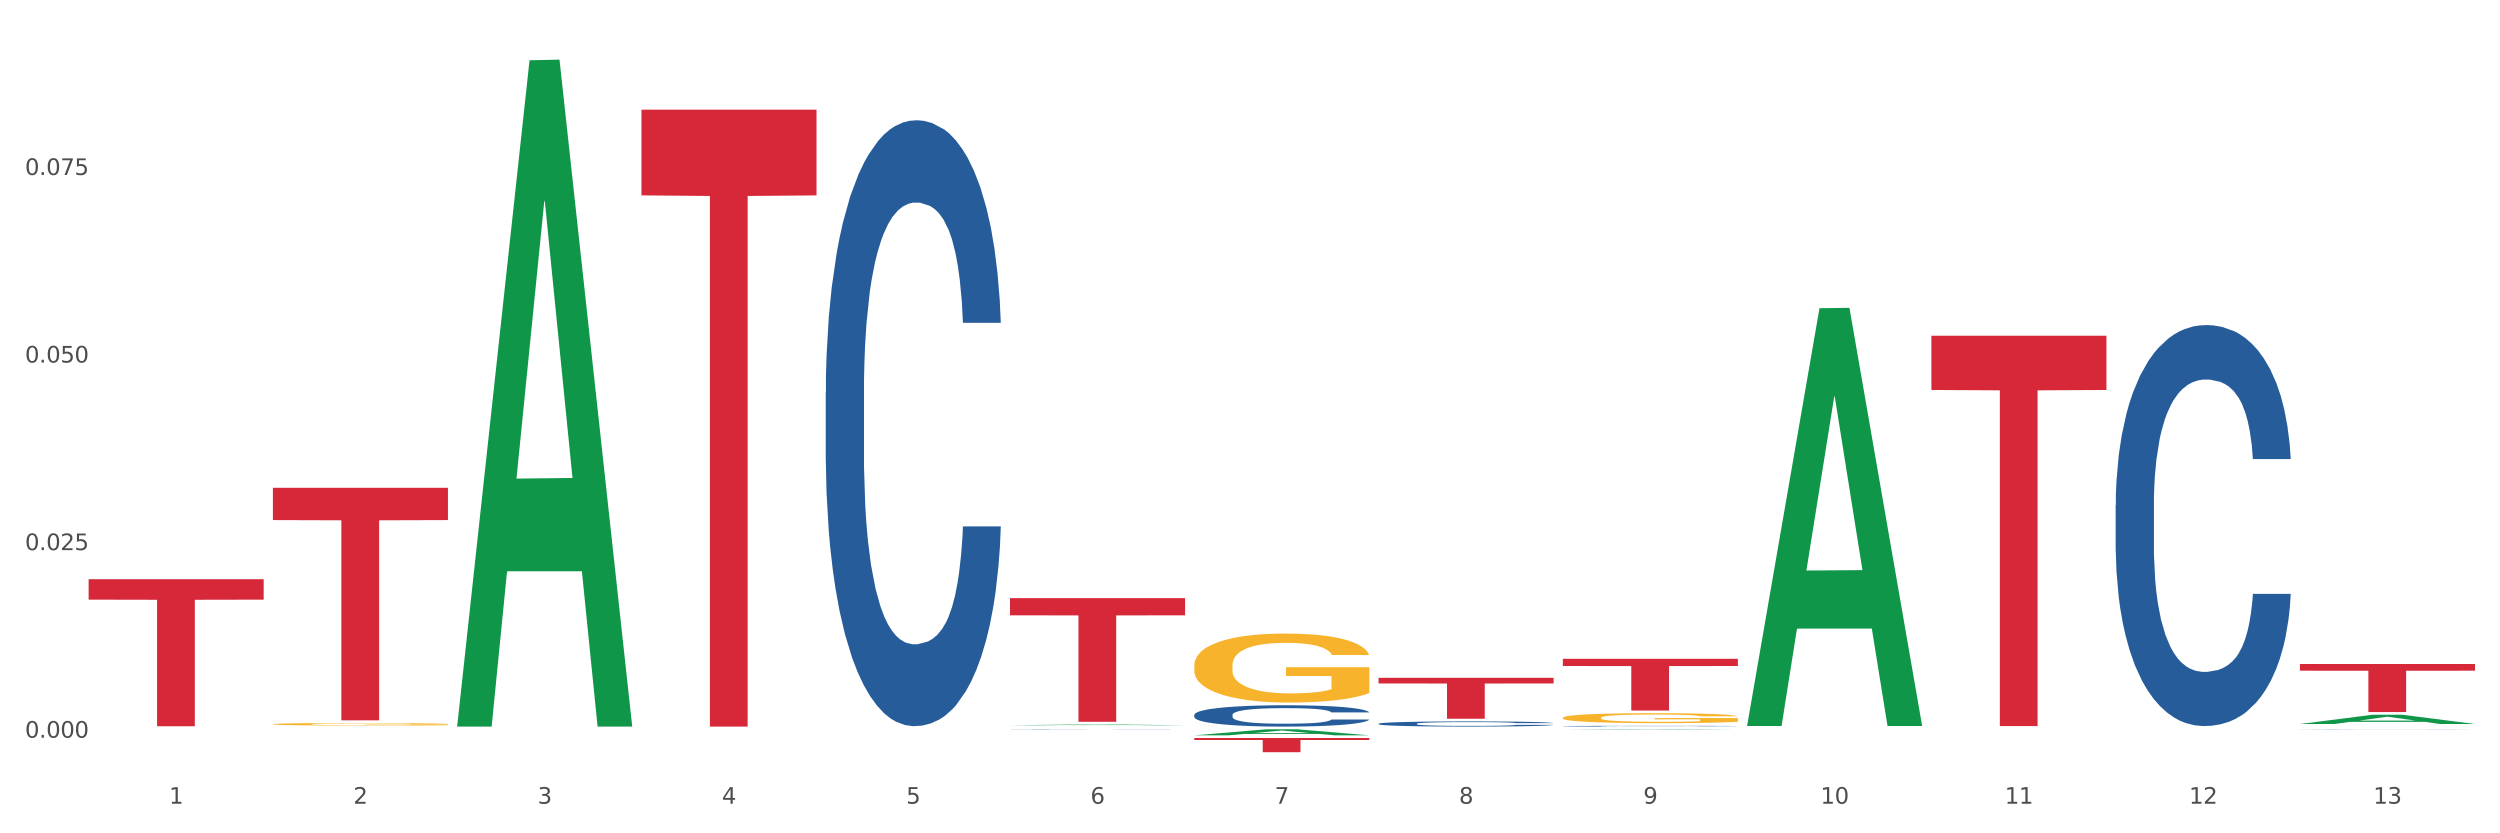 <?xml version="1.0" encoding="utf-8" standalone="no"?>
<!DOCTYPE svg PUBLIC "-//W3C//DTD SVG 1.1//EN"
  "http://www.w3.org/Graphics/SVG/1.1/DTD/svg11.dtd">
<svg xmlns:xlink="http://www.w3.org/1999/xlink" width="1080pt" height="360pt" viewBox="0 0 1080 360" xmlns="http://www.w3.org/2000/svg" version="1.1">
 <rect x="0" y="0" width="1080" height="360" fill="#333333" stroke="none"/>
 <defs>
  <style type="text/css">*{stroke-linejoin: round; stroke-linecap: butt}</style>
 </defs>
 <g id="figure_1">
  <g id="patch_1">
   <path d="M 0 360 
L 1080 360 
L 1080 0 
L 0 0 
z
" style="fill: #ffffff; stroke: #ffffff; stroke-linejoin: miter"/>
  </g>
  <g id="axes_1">
   <g id="matplotlib.axis_1">
    <g id="xtick_1">
     <g id="text_1">
      <!-- 1 -->
      <g style="fill: #4d4d4d" transform="translate(73.043 347.204) scale(0.096 -0.096)">
       <defs>
        <path id="DejaVuSans-31" d="M 794 531 
L 1825 531 
L 1825 4091 
L 703 3866 
L 703 4441 
L 1819 4666 
L 2450 4666 
L 2450 531 
L 3481 531 
L 3481 0 
L 794 0 
L 794 531 
z
" transform="scale(0.016)"/>
       </defs>
       <use xlink:href="#DejaVuSans-31"/>
      </g>
     </g>
    </g>
    <g id="xtick_2">
     <g id="text_2">
      <!-- 2 -->
      <g style="fill: #4d4d4d" transform="translate(152.65 347.204) scale(0.096 -0.096)">
       <defs>
        <path id="DejaVuSans-32" d="M 1228 531 
L 3431 531 
L 3431 0 
L 469 0 
L 469 531 
Q 828 903 1448 1529 
Q 2069 2156 2228 2338 
Q 2531 2678 2651 2914 
Q 2772 3150 2772 3378 
Q 2772 3750 2511 3984 
Q 2250 4219 1831 4219 
Q 1534 4219 1204 4116 
Q 875 4013 500 3803 
L 500 4441 
Q 881 4594 1212 4672 
Q 1544 4750 1819 4750 
Q 2544 4750 2975 4387 
Q 3406 4025 3406 3419 
Q 3406 3131 3298 2873 
Q 3191 2616 2906 2266 
Q 2828 2175 2409 1742 
Q 1991 1309 1228 531 
z
" transform="scale(0.016)"/>
       </defs>
       <use xlink:href="#DejaVuSans-32"/>
      </g>
     </g>
    </g>
    <g id="xtick_3">
     <g id="text_3">
      <!-- 3 -->
      <g style="fill: #4d4d4d" transform="translate(232.258 347.204) scale(0.096 -0.096)">
       <defs>
        <path id="DejaVuSans-33" d="M 2597 2516 
Q 3050 2419 3304 2112 
Q 3559 1806 3559 1356 
Q 3559 666 3084 287 
Q 2609 -91 1734 -91 
Q 1441 -91 1130 -33 
Q 819 25 488 141 
L 488 750 
Q 750 597 1062 519 
Q 1375 441 1716 441 
Q 2309 441 2620 675 
Q 2931 909 2931 1356 
Q 2931 1769 2642 2001 
Q 2353 2234 1838 2234 
L 1294 2234 
L 1294 2753 
L 1863 2753 
Q 2328 2753 2575 2939 
Q 2822 3125 2822 3475 
Q 2822 3834 2567 4026 
Q 2313 4219 1838 4219 
Q 1578 4219 1281 4162 
Q 984 4106 628 3988 
L 628 4550 
Q 988 4650 1302 4700 
Q 1616 4750 1894 4750 
Q 2613 4750 3031 4423 
Q 3450 4097 3450 3541 
Q 3450 3153 3228 2886 
Q 3006 2619 2597 2516 
z
" transform="scale(0.016)"/>
       </defs>
       <use xlink:href="#DejaVuSans-33"/>
      </g>
     </g>
    </g>
    <g id="xtick_4">
     <g id="text_4">
      <!-- 4 -->
      <g style="fill: #4d4d4d" transform="translate(311.865 347.204) scale(0.096 -0.096)">
       <defs>
        <path id="DejaVuSans-34" d="M 2419 4116 
L 825 1625 
L 2419 1625 
L 2419 4116 
z
M 2253 4666 
L 3047 4666 
L 3047 1625 
L 3713 1625 
L 3713 1100 
L 3047 1100 
L 3047 0 
L 2419 0 
L 2419 1100 
L 313 1100 
L 313 1709 
L 2253 4666 
z
" transform="scale(0.016)"/>
       </defs>
       <use xlink:href="#DejaVuSans-34"/>
      </g>
     </g>
    </g>
    <g id="xtick_5">
     <g id="text_5">
      <!-- 5 -->
      <g style="fill: #4d4d4d" transform="translate(391.473 347.204) scale(0.096 -0.096)">
       <defs>
        <path id="DejaVuSans-35" d="M 691 4666 
L 3169 4666 
L 3169 4134 
L 1269 4134 
L 1269 2991 
Q 1406 3038 1543 3061 
Q 1681 3084 1819 3084 
Q 2600 3084 3056 2656 
Q 3513 2228 3513 1497 
Q 3513 744 3044 326 
Q 2575 -91 1722 -91 
Q 1428 -91 1123 -41 
Q 819 9 494 109 
L 494 744 
Q 775 591 1075 516 
Q 1375 441 1709 441 
Q 2250 441 2565 725 
Q 2881 1009 2881 1497 
Q 2881 1984 2565 2268 
Q 2250 2553 1709 2553 
Q 1456 2553 1204 2497 
Q 953 2441 691 2322 
L 691 4666 
z
" transform="scale(0.016)"/>
       </defs>
       <use xlink:href="#DejaVuSans-35"/>
      </g>
     </g>
    </g>
    <g id="xtick_6">
     <g id="text_6">
      <!-- 6 -->
      <g style="fill: #4d4d4d" transform="translate(471.08 347.204) scale(0.096 -0.096)">
       <defs>
        <path id="DejaVuSans-36" d="M 2113 2584 
Q 1688 2584 1439 2293 
Q 1191 2003 1191 1497 
Q 1191 994 1439 701 
Q 1688 409 2113 409 
Q 2538 409 2786 701 
Q 3034 994 3034 1497 
Q 3034 2003 2786 2293 
Q 2538 2584 2113 2584 
z
M 3366 4563 
L 3366 3988 
Q 3128 4100 2886 4159 
Q 2644 4219 2406 4219 
Q 1781 4219 1451 3797 
Q 1122 3375 1075 2522 
Q 1259 2794 1537 2939 
Q 1816 3084 2150 3084 
Q 2853 3084 3261 2657 
Q 3669 2231 3669 1497 
Q 3669 778 3244 343 
Q 2819 -91 2113 -91 
Q 1303 -91 875 529 
Q 447 1150 447 2328 
Q 447 3434 972 4092 
Q 1497 4750 2381 4750 
Q 2619 4750 2861 4703 
Q 3103 4656 3366 4563 
z
" transform="scale(0.016)"/>
       </defs>
       <use xlink:href="#DejaVuSans-36"/>
      </g>
     </g>
    </g>
    <g id="xtick_7">
     <g id="text_7">
      <!-- 7 -->
      <g style="fill: #4d4d4d" transform="translate(550.688 347.204) scale(0.096 -0.096)">
       <defs>
        <path id="DejaVuSans-37" d="M 525 4666 
L 3525 4666 
L 3525 4397 
L 1831 0 
L 1172 0 
L 2766 4134 
L 525 4134 
L 525 4666 
z
" transform="scale(0.016)"/>
       </defs>
       <use xlink:href="#DejaVuSans-37"/>
      </g>
     </g>
    </g>
    <g id="xtick_8">
     <g id="text_8">
      <!-- 8 -->
      <g style="fill: #4d4d4d" transform="translate(630.295 347.204) scale(0.096 -0.096)">
       <defs>
        <path id="DejaVuSans-38" d="M 2034 2216 
Q 1584 2216 1326 1975 
Q 1069 1734 1069 1313 
Q 1069 891 1326 650 
Q 1584 409 2034 409 
Q 2484 409 2743 651 
Q 3003 894 3003 1313 
Q 3003 1734 2745 1975 
Q 2488 2216 2034 2216 
z
M 1403 2484 
Q 997 2584 770 2862 
Q 544 3141 544 3541 
Q 544 4100 942 4425 
Q 1341 4750 2034 4750 
Q 2731 4750 3128 4425 
Q 3525 4100 3525 3541 
Q 3525 3141 3298 2862 
Q 3072 2584 2669 2484 
Q 3125 2378 3379 2068 
Q 3634 1759 3634 1313 
Q 3634 634 3220 271 
Q 2806 -91 2034 -91 
Q 1263 -91 848 271 
Q 434 634 434 1313 
Q 434 1759 690 2068 
Q 947 2378 1403 2484 
z
M 1172 3481 
Q 1172 3119 1398 2916 
Q 1625 2713 2034 2713 
Q 2441 2713 2670 2916 
Q 2900 3119 2900 3481 
Q 2900 3844 2670 4047 
Q 2441 4250 2034 4250 
Q 1625 4250 1398 4047 
Q 1172 3844 1172 3481 
z
" transform="scale(0.016)"/>
       </defs>
       <use xlink:href="#DejaVuSans-38"/>
      </g>
     </g>
    </g>
    <g id="xtick_9">
     <g id="text_9">
      <!-- 9 -->
      <g style="fill: #4d4d4d" transform="translate(709.902 347.204) scale(0.096 -0.096)">
       <defs>
        <path id="DejaVuSans-39" d="M 703 97 
L 703 672 
Q 941 559 1184 500 
Q 1428 441 1663 441 
Q 2288 441 2617 861 
Q 2947 1281 2994 2138 
Q 2813 1869 2534 1725 
Q 2256 1581 1919 1581 
Q 1219 1581 811 2004 
Q 403 2428 403 3163 
Q 403 3881 828 4315 
Q 1253 4750 1959 4750 
Q 2769 4750 3195 4129 
Q 3622 3509 3622 2328 
Q 3622 1225 3098 567 
Q 2575 -91 1691 -91 
Q 1453 -91 1209 -44 
Q 966 3 703 97 
z
M 1959 2075 
Q 2384 2075 2632 2365 
Q 2881 2656 2881 3163 
Q 2881 3666 2632 3958 
Q 2384 4250 1959 4250 
Q 1534 4250 1286 3958 
Q 1038 3666 1038 3163 
Q 1038 2656 1286 2365 
Q 1534 2075 1959 2075 
z
" transform="scale(0.016)"/>
       </defs>
       <use xlink:href="#DejaVuSans-39"/>
      </g>
     </g>
    </g>
    <g id="xtick_10">
     <g id="text_10">
      <!-- 10 -->
      <g style="fill: #4d4d4d" transform="translate(786.456 347.204) scale(0.096 -0.096)">
       <defs>
        <path id="DejaVuSans-30" d="M 2034 4250 
Q 1547 4250 1301 3770 
Q 1056 3291 1056 2328 
Q 1056 1369 1301 889 
Q 1547 409 2034 409 
Q 2525 409 2770 889 
Q 3016 1369 3016 2328 
Q 3016 3291 2770 3770 
Q 2525 4250 2034 4250 
z
M 2034 4750 
Q 2819 4750 3233 4129 
Q 3647 3509 3647 2328 
Q 3647 1150 3233 529 
Q 2819 -91 2034 -91 
Q 1250 -91 836 529 
Q 422 1150 422 2328 
Q 422 3509 836 4129 
Q 1250 4750 2034 4750 
z
" transform="scale(0.016)"/>
       </defs>
       <use xlink:href="#DejaVuSans-31"/>
       <use xlink:href="#DejaVuSans-30" transform="translate(63.623 0)"/>
      </g>
     </g>
    </g>
    <g id="xtick_11">
     <g id="text_11">
      <!-- 11 -->
      <g style="fill: #4d4d4d" transform="translate(866.063 347.204) scale(0.096 -0.096)">
       <use xlink:href="#DejaVuSans-31"/>
       <use xlink:href="#DejaVuSans-31" transform="translate(63.623 0)"/>
      </g>
     </g>
    </g>
    <g id="xtick_12">
     <g id="text_12">
      <!-- 12 -->
      <g style="fill: #4d4d4d" transform="translate(945.671 347.204) scale(0.096 -0.096)">
       <use xlink:href="#DejaVuSans-31"/>
       <use xlink:href="#DejaVuSans-32" transform="translate(63.623 0)"/>
      </g>
     </g>
    </g>
    <g id="xtick_13">
     <g id="text_13">
      <!-- 13 -->
      <g style="fill: #4d4d4d" transform="translate(1025.278 347.204) scale(0.096 -0.096)">
       <use xlink:href="#DejaVuSans-31"/>
       <use xlink:href="#DejaVuSans-33" transform="translate(63.623 0)"/>
      </g>
     </g>
    </g>
    <g id="xtick_14"/>
    <g id="xtick_15"/>
    <g id="xtick_16"/>
    <g id="xtick_17"/>
    <g id="xtick_18"/>
    <g id="xtick_19"/>
    <g id="xtick_20"/>
    <g id="xtick_21"/>
    <g id="xtick_22"/>
    <g id="xtick_23"/>
    <g id="xtick_24"/>
    <g id="xtick_25"/>
   </g>
   <g id="matplotlib.axis_2">
    <g id="ytick_1">
     <g id="text_14">
      <!-- 0.000 -->
      <g style="fill: #4d4d4d" transform="translate(10.8 318.688) scale(0.096 -0.096)">
       <defs>
        <path id="DejaVuSans-2e" d="M 684 794 
L 1344 794 
L 1344 0 
L 684 0 
L 684 794 
z
" transform="scale(0.016)"/>
       </defs>
       <use xlink:href="#DejaVuSans-30"/>
       <use xlink:href="#DejaVuSans-2e" transform="translate(63.623 0)"/>
       <use xlink:href="#DejaVuSans-30" transform="translate(95.41 0)"/>
       <use xlink:href="#DejaVuSans-30" transform="translate(159.033 0)"/>
       <use xlink:href="#DejaVuSans-30" transform="translate(222.656 0)"/>
      </g>
     </g>
    </g>
    <g id="ytick_2">
     <g id="text_15">
      <!-- 0.025 -->
      <g style="fill: #4d4d4d" transform="translate(10.8 237.656) scale(0.096 -0.096)">
       <use xlink:href="#DejaVuSans-30"/>
       <use xlink:href="#DejaVuSans-2e" transform="translate(63.623 0)"/>
       <use xlink:href="#DejaVuSans-30" transform="translate(95.41 0)"/>
       <use xlink:href="#DejaVuSans-32" transform="translate(159.033 0)"/>
       <use xlink:href="#DejaVuSans-35" transform="translate(222.656 0)"/>
      </g>
     </g>
    </g>
    <g id="ytick_3">
     <g id="text_16">
      <!-- 0.050 -->
      <g style="fill: #4d4d4d" transform="translate(10.8 156.624) scale(0.096 -0.096)">
       <use xlink:href="#DejaVuSans-30"/>
       <use xlink:href="#DejaVuSans-2e" transform="translate(63.623 0)"/>
       <use xlink:href="#DejaVuSans-30" transform="translate(95.41 0)"/>
       <use xlink:href="#DejaVuSans-35" transform="translate(159.033 0)"/>
       <use xlink:href="#DejaVuSans-30" transform="translate(222.656 0)"/>
      </g>
     </g>
    </g>
    <g id="ytick_4">
     <g id="text_17">
      <!-- 0.075 -->
      <g style="fill: #4d4d4d" transform="translate(10.8 75.591) scale(0.096 -0.096)">
       <use xlink:href="#DejaVuSans-30"/>
       <use xlink:href="#DejaVuSans-2e" transform="translate(63.623 0)"/>
       <use xlink:href="#DejaVuSans-30" transform="translate(95.41 0)"/>
       <use xlink:href="#DejaVuSans-37" transform="translate(159.033 0)"/>
       <use xlink:href="#DejaVuSans-35" transform="translate(222.656 0)"/>
      </g>
     </g>
    </g>
    <g id="ytick_5"/>
    <g id="ytick_6"/>
    <g id="ytick_7"/>
    <g id="ytick_8"/>
   </g>
   <g id="PolyCollection_1">
    <path d="M 197.498 313.343 
L 197.576 313.072 
L 228.762 26.03 
L 241.705 25.759 
L 273.125 313.884 
L 258.156 313.884 
L 251.373 246.79 
L 219.173 246.79 
L 218.939 247.872 
L 212.39 313.884 
L 197.498 313.884 
L 197.498 313.343 
L 223.227 206.75 
L 247.318 206.48 
L 235.39 87.172 
L 235.234 86.631 
L 235.078 87.442 
L 223.149 206.48 
L 223.227 206.75 
L 197.498 313.343 
z
" clip-path="url(#p2904767076)" style="fill: #109648"/>
    <path d="M 675.143 284.616 
L 750.77 284.616 
L 750.77 287.719 
L 721.021 287.74 
L 721.021 306.941 
L 704.713 306.941 
L 704.713 287.74 
L 675.143 287.719 
L 675.143 284.637 
L 675.143 284.616 
z
" clip-path="url(#p2904767076)" style="fill: #d62839"/>
    <path d="M 595.535 292.802 
L 671.163 292.802 
L 671.163 295.26 
L 641.413 295.277 
L 641.413 310.492 
L 625.105 310.492 
L 625.105 295.277 
L 595.535 295.26 
L 595.535 292.818 
L 595.535 292.802 
z
" clip-path="url(#p2904767076)" style="fill: #d62839"/>
    <path d="M 515.928 318.82 
L 591.555 318.82 
L 591.555 319.672 
L 561.806 319.677 
L 561.806 324.95 
L 545.498 324.95 
L 545.498 319.677 
L 515.928 319.672 
L 515.928 318.826 
L 515.928 318.82 
z
" clip-path="url(#p2904767076)" style="fill: #d62839"/>
    <path d="M 436.32 258.384 
L 511.948 258.384 
L 511.948 265.81 
L 482.199 265.86 
L 482.199 311.82 
L 465.89 311.82 
L 465.89 265.86 
L 436.32 265.81 
L 436.32 258.434 
L 436.32 258.384 
z
" clip-path="url(#p2904767076)" style="fill: #d62839"/>
    <path d="M 277.105 47.371 
L 352.733 47.371 
L 352.733 84.407 
L 322.984 84.657 
L 322.984 313.884 
L 306.675 313.884 
L 306.675 84.657 
L 277.105 84.407 
L 277.105 47.621 
L 277.105 47.371 
z
" clip-path="url(#p2904767076)" style="fill: #d62839"/>
    <path d="M 117.89 210.717 
L 193.518 210.717 
L 193.518 224.676 
L 163.769 224.771 
L 163.769 311.17 
L 147.46 311.17 
L 147.46 224.771 
L 117.89 224.676 
L 117.89 210.811 
L 117.89 210.717 
z
" clip-path="url(#p2904767076)" style="fill: #d62839"/>
    <path d="M 38.283 250.221 
L 113.91 250.221 
L 113.91 259.048 
L 84.161 259.108 
L 84.161 313.742 
L 67.853 313.742 
L 67.853 259.108 
L 38.283 259.048 
L 38.283 250.28 
L 38.283 250.221 
z
" clip-path="url(#p2904767076)" style="fill: #d62839"/>
    <path d="M 993.573 315.078 
L 993.662 315.078 
L 993.662 315.076 
L 993.93 315.073 
L 994.914 315.068 
L 996.165 315.064 
L 998.311 315.059 
L 999.473 315.057 
L 1000.993 315.055 
L 1004.121 315.051 
L 1007.697 315.048 
L 1010.2 315.047 
L 1012.077 315.045 
L 1016.279 315.044 
L 1018.693 315.043 
L 1021.196 315.042 
L 1023.341 315.042 
L 1026.917 315.041 
L 1029.777 315.041 
L 1033.085 315.041 
L 1035.856 315.041 
L 1039.521 315.041 
L 1044.885 315.042 
L 1046.941 315.043 
L 1049.712 315.044 
L 1052.573 315.045 
L 1054.897 315.046 
L 1057.579 315.048 
L 1060.35 315.05 
L 1063.032 315.053 
L 1064.909 315.056 
L 1066.429 315.058 
L 1067.77 315.062 
L 1068.753 315.066 
L 1069.2 315.069 
L 1052.841 315.069 
L 1052.394 315.066 
L 1051.5 315.063 
L 1050.606 315.061 
L 1049.623 315.059 
L 1048.103 315.057 
L 1046.762 315.056 
L 1044.527 315.054 
L 1042.471 315.054 
L 1040.773 315.053 
L 1038.717 315.053 
L 1034.336 315.052 
L 1031.208 315.052 
L 1029.241 315.052 
L 1026.827 315.053 
L 1024.771 315.053 
L 1022.358 315.054 
L 1020.48 315.055 
L 1018.603 315.056 
L 1017.53 315.057 
L 1015.921 315.059 
L 1014.849 315.06 
L 1013.418 315.063 
L 1012.614 315.064 
L 1011.183 315.069 
L 1010.558 315.072 
L 1010.29 315.074 
L 1010.111 315.077 
L 1010.111 315.088 
L 1010.647 315.094 
L 1011.094 315.096 
L 1011.809 315.099 
L 1013.15 315.102 
L 1015.117 315.105 
L 1017.173 315.108 
L 1018.871 315.109 
L 1020.48 315.11 
L 1022.089 315.111 
L 1024.056 315.112 
L 1025.665 315.112 
L 1028.079 315.113 
L 1030.939 315.113 
L 1033.174 315.113 
L 1037.733 315.113 
L 1039.789 315.112 
L 1041.756 315.112 
L 1043.902 315.111 
L 1045.6 315.11 
L 1046.583 315.109 
L 1048.192 315.108 
L 1049.444 315.106 
L 1050.517 315.104 
L 1051.232 315.103 
L 1052.036 315.101 
L 1052.662 315.098 
L 1052.841 315.097 
L 1069.2 315.097 
L 1068.842 315.099 
L 1068.217 315.102 
L 1066.965 315.106 
L 1065.982 315.108 
L 1064.462 315.11 
L 1062.853 315.112 
L 1060.618 315.115 
L 1058.562 315.116 
L 1056.417 315.118 
L 1054.092 315.119 
L 1049.891 315.121 
L 1048.371 315.122 
L 1045.153 315.123 
L 1042.65 315.123 
L 1038.985 315.124 
L 1035.23 315.124 
L 1031.297 315.124 
L 1027.811 315.124 
L 1023.967 315.124 
L 1021.553 315.123 
L 1018.871 315.122 
L 1015.743 315.121 
L 1012.793 315.12 
L 1010.021 315.119 
L 1007.429 315.117 
L 1005.015 315.115 
L 1001.887 315.112 
L 999.562 315.108 
L 997.864 315.105 
L 996.702 315.103 
L 995.54 315.1 
L 994.914 315.097 
L 993.93 315.092 
L 993.573 315.087 
L 993.573 315.078 
z
" clip-path="url(#p2904767076)" style="fill: #255c99"/>
    <path d="M 834.358 145.034 
L 909.985 145.034 
L 909.985 168.468 
L 880.236 168.627 
L 880.236 313.664 
L 863.928 313.664 
L 863.928 168.627 
L 834.358 168.468 
L 834.358 145.193 
L 834.358 145.034 
z
" clip-path="url(#p2904767076)" style="fill: #d62839"/>
    <path d="M 675.143 310.085 
L 675.232 310.081 
L 675.232 309.94 
L 675.411 309.818 
L 676.304 309.524 
L 677.643 309.28 
L 678.625 309.151 
L 679.607 309.045 
L 680.768 308.939 
L 682.197 308.829 
L 684.786 308.668 
L 686.393 308.585 
L 688.358 308.499 
L 691.929 308.373 
L 694.518 308.303 
L 697.197 308.244 
L 701.572 308.173 
L 704.429 308.142 
L 707.465 308.118 
L 711.126 308.102 
L 713.894 308.099 
L 719.966 308.11 
L 725.144 308.146 
L 727.644 308.173 
L 730.859 308.22 
L 732.555 308.252 
L 735.323 308.314 
L 738.18 308.397 
L 740.145 308.468 
L 743.091 308.601 
L 745.323 308.735 
L 747.377 308.9 
L 748.449 309.013 
L 749.252 309.119 
L 749.966 309.241 
L 750.681 309.434 
L 734.609 309.434 
L 733.984 309.296 
L 733.002 309.167 
L 731.573 309.041 
L 730.323 308.962 
L 728.18 308.864 
L 726.216 308.801 
L 724.162 308.754 
L 721.662 308.715 
L 719.698 308.695 
L 716.93 308.68 
L 711.483 308.684 
L 707.822 308.715 
L 705.322 308.754 
L 703.715 308.79 
L 702.287 308.829 
L 700.679 308.884 
L 698.804 308.966 
L 697.465 309.041 
L 696.126 309.135 
L 695.054 309.229 
L 694.072 309.339 
L 693.268 309.457 
L 692.643 309.579 
L 692.108 309.728 
L 691.661 309.975 
L 691.661 310.513 
L 691.84 310.635 
L 692.286 310.796 
L 692.822 310.918 
L 693.715 311.063 
L 694.518 311.161 
L 696.036 311.303 
L 697.733 311.42 
L 699.072 311.495 
L 700.411 311.558 
L 702.733 311.644 
L 705.322 311.715 
L 707.555 311.758 
L 710.59 311.797 
L 712.644 311.813 
L 714.43 311.821 
L 718.805 311.821 
L 721.93 311.809 
L 725.412 311.782 
L 728.091 311.746 
L 730.323 311.703 
L 732.823 311.632 
L 734.43 311.566 
L 734.43 310.745 
L 714.787 310.741 
L 714.787 310.195 
L 750.77 310.195 
L 750.77 311.797 
L 749.252 311.88 
L 747.556 311.954 
L 745.77 312.021 
L 743.091 312.104 
L 739.877 312.182 
L 737.02 312.237 
L 733.984 312.284 
L 730.412 312.327 
L 725.769 312.367 
L 722.912 312.382 
L 719.341 312.394 
L 715.144 312.398 
L 711.483 312.39 
L 707.912 312.371 
L 704.162 312.335 
L 700.501 312.284 
L 697.733 312.233 
L 694.965 312.17 
L 692.018 312.088 
L 689.697 312.009 
L 687.911 311.939 
L 685.947 311.848 
L 683.804 311.731 
L 682.197 311.625 
L 680.768 311.515 
L 679.25 311.373 
L 678.179 311.252 
L 677.107 311.098 
L 676.482 310.985 
L 675.768 310.808 
L 675.232 310.56 
L 675.143 310.085 
z
" clip-path="url(#p2904767076)" style="fill: #f7b32b"/>
    <path d="M 515.928 287.481 
L 516.017 287.454 
L 516.017 286.474 
L 516.196 285.63 
L 517.089 283.589 
L 518.428 281.901 
L 519.41 281.003 
L 520.392 280.268 
L 521.553 279.533 
L 522.982 278.771 
L 525.571 277.655 
L 527.178 277.084 
L 529.143 276.485 
L 532.714 275.614 
L 535.303 275.124 
L 537.982 274.716 
L 542.357 274.226 
L 545.214 274.008 
L 548.25 273.845 
L 551.911 273.736 
L 554.679 273.709 
L 560.751 273.791 
L 565.929 274.036 
L 568.429 274.226 
L 571.644 274.553 
L 573.34 274.77 
L 576.108 275.206 
L 578.965 275.777 
L 580.93 276.267 
L 583.876 277.193 
L 586.108 278.118 
L 588.162 279.261 
L 589.234 280.051 
L 590.037 280.785 
L 590.751 281.629 
L 591.466 282.963 
L 575.394 282.963 
L 574.769 282.01 
L 573.787 281.112 
L 572.358 280.241 
L 571.108 279.697 
L 568.965 279.016 
L 567.001 278.581 
L 564.947 278.254 
L 562.447 277.982 
L 560.483 277.846 
L 557.715 277.737 
L 552.268 277.764 
L 548.607 277.982 
L 546.107 278.254 
L 544.5 278.499 
L 543.072 278.771 
L 541.464 279.152 
L 539.589 279.724 
L 538.25 280.241 
L 536.911 280.894 
L 535.839 281.548 
L 534.857 282.31 
L 534.053 283.126 
L 533.428 283.97 
L 532.893 285.004 
L 532.446 286.719 
L 532.446 290.448 
L 532.625 291.291 
L 533.071 292.407 
L 533.607 293.251 
L 534.5 294.258 
L 535.303 294.939 
L 536.821 295.918 
L 538.518 296.735 
L 539.857 297.252 
L 541.197 297.687 
L 543.518 298.286 
L 546.107 298.776 
L 548.34 299.076 
L 551.375 299.348 
L 553.429 299.457 
L 555.215 299.511 
L 559.59 299.511 
L 562.715 299.429 
L 566.197 299.239 
L 568.876 298.994 
L 571.108 298.695 
L 573.608 298.205 
L 575.215 297.742 
L 575.215 292.053 
L 555.572 292.026 
L 555.572 288.243 
L 591.555 288.243 
L 591.555 299.348 
L 590.037 299.919 
L 588.341 300.436 
L 586.555 300.899 
L 583.876 301.471 
L 580.662 302.015 
L 577.805 302.396 
L 574.769 302.723 
L 571.197 303.022 
L 566.554 303.294 
L 563.697 303.403 
L 560.126 303.485 
L 555.929 303.512 
L 552.268 303.458 
L 548.697 303.321 
L 544.947 303.077 
L 541.286 302.723 
L 538.518 302.369 
L 535.75 301.933 
L 532.803 301.362 
L 530.482 300.817 
L 528.696 300.328 
L 526.732 299.702 
L 524.589 298.885 
L 522.982 298.15 
L 521.553 297.388 
L 520.035 296.408 
L 518.964 295.565 
L 517.892 294.503 
L 517.267 293.714 
L 516.553 292.489 
L 516.017 290.774 
L 515.928 287.481 
z
" clip-path="url(#p2904767076)" style="fill: #f7b32b"/>
    <path d="M 913.965 218.263 
L 914.055 218.105 
L 914.055 213.675 
L 914.323 207.663 
L 915.306 196.589 
L 916.558 188.204 
L 918.703 178.396 
L 919.865 174.282 
L 921.385 169.694 
L 924.514 162.259 
L 928.09 155.931 
L 930.593 152.45 
L 932.47 150.235 
L 936.671 146.28 
L 939.085 144.54 
L 941.588 143.116 
L 943.734 142.167 
L 947.309 141.06 
L 950.17 140.585 
L 953.477 140.427 
L 956.249 140.585 
L 959.914 141.218 
L 965.277 143.116 
L 967.333 144.224 
L 970.105 146.122 
L 972.965 148.653 
L 975.29 151.185 
L 977.971 154.823 
L 980.743 159.569 
L 983.424 165.581 
L 985.302 171.118 
L 986.821 176.972 
L 988.162 184.091 
L 989.146 191.843 
L 989.593 198.329 
L 973.233 198.329 
L 972.786 192.476 
L 971.893 186.148 
L 970.999 181.876 
L 970.015 178.396 
L 968.496 174.441 
L 967.155 171.909 
L 964.92 168.903 
L 962.864 167.005 
L 961.165 165.898 
L 959.109 164.948 
L 954.729 163.999 
L 951.6 163.999 
L 949.634 164.316 
L 947.22 165.107 
L 945.164 166.214 
L 942.75 168.112 
L 940.873 170.169 
L 938.996 172.859 
L 937.923 174.757 
L 936.314 178.237 
L 935.241 181.085 
L 933.811 185.989 
L 933.006 189.47 
L 931.576 198.487 
L 930.95 205.132 
L 930.682 209.72 
L 930.503 214.782 
L 930.503 239.462 
L 931.04 250.536 
L 931.487 255.282 
L 932.202 260.661 
L 933.543 267.622 
L 935.509 274.425 
L 937.565 279.329 
L 939.264 282.335 
L 940.873 284.55 
L 942.482 286.29 
L 944.449 287.872 
L 946.058 288.821 
L 948.471 289.771 
L 951.332 290.245 
L 953.567 290.245 
L 958.126 289.454 
L 960.182 288.663 
L 962.149 287.556 
L 964.294 285.816 
L 965.993 283.917 
L 966.976 282.493 
L 968.585 279.488 
L 969.836 276.323 
L 970.909 272.685 
L 971.624 269.521 
L 972.429 264.775 
L 973.055 259.396 
L 973.233 256.548 
L 989.593 256.548 
L 989.235 262.243 
L 988.609 267.78 
L 987.358 275.216 
L 986.374 279.488 
L 984.855 284.708 
L 983.246 289.138 
L 981.011 294.042 
L 978.955 297.681 
L 976.809 300.845 
L 974.485 303.693 
L 970.283 307.648 
L 968.764 308.755 
L 965.546 310.654 
L 963.043 311.761 
L 959.377 312.868 
L 955.623 313.501 
L 951.69 313.659 
L 948.203 313.343 
L 944.359 312.394 
L 941.946 311.445 
L 939.264 310.021 
L 936.135 307.806 
L 933.185 305.116 
L 930.414 301.952 
L 927.821 298.314 
L 925.408 294.2 
L 922.279 287.398 
L 919.955 280.753 
L 918.256 274.583 
L 917.094 269.363 
L 915.932 262.718 
L 915.306 258.13 
L 914.323 247.056 
L 913.965 236.773 
L 913.965 218.263 
z
" clip-path="url(#p2904767076)" style="fill: #255c99"/>
    <path d="M 595.535 312.653 
L 595.625 312.651 
L 595.625 312.594 
L 595.893 312.517 
L 596.876 312.374 
L 598.128 312.266 
L 600.273 312.139 
L 601.435 312.086 
L 602.955 312.027 
L 606.084 311.931 
L 609.66 311.85 
L 612.163 311.805 
L 614.04 311.776 
L 618.241 311.725 
L 620.655 311.703 
L 623.158 311.684 
L 625.304 311.672 
L 628.879 311.658 
L 631.74 311.652 
L 635.047 311.65 
L 637.819 311.652 
L 641.484 311.66 
L 646.847 311.684 
L 648.904 311.699 
L 651.675 311.723 
L 654.535 311.756 
L 656.86 311.788 
L 659.541 311.835 
L 662.313 311.896 
L 664.994 311.974 
L 666.872 312.045 
L 668.391 312.121 
L 669.732 312.213 
L 670.716 312.313 
L 671.163 312.396 
L 654.803 312.396 
L 654.357 312.321 
L 653.463 312.239 
L 652.569 312.184 
L 651.585 312.139 
L 650.066 312.088 
L 648.725 312.056 
L 646.49 312.017 
L 644.434 311.992 
L 642.735 311.978 
L 640.679 311.966 
L 636.299 311.954 
L 633.17 311.954 
L 631.204 311.958 
L 628.79 311.968 
L 626.734 311.982 
L 624.32 312.007 
L 622.443 312.033 
L 620.566 312.068 
L 619.493 312.092 
L 617.884 312.137 
L 616.811 312.174 
L 615.381 312.237 
L 614.576 312.282 
L 613.146 312.398 
L 612.52 312.484 
L 612.252 312.543 
L 612.073 312.609 
L 612.073 312.927 
L 612.61 313.07 
L 613.057 313.131 
L 613.772 313.2 
L 615.113 313.29 
L 617.079 313.378 
L 619.135 313.441 
L 620.834 313.48 
L 622.443 313.508 
L 624.052 313.531 
L 626.019 313.551 
L 627.628 313.563 
L 630.041 313.576 
L 632.902 313.582 
L 635.137 313.582 
L 639.696 313.571 
L 641.752 313.561 
L 643.719 313.547 
L 645.864 313.525 
L 647.563 313.5 
L 648.546 313.482 
L 650.155 313.443 
L 651.407 313.402 
L 652.479 313.355 
L 653.194 313.314 
L 653.999 313.253 
L 654.625 313.184 
L 654.803 313.147 
L 671.163 313.147 
L 670.805 313.221 
L 670.179 313.292 
L 668.928 313.388 
L 667.944 313.443 
L 666.425 313.51 
L 664.816 313.567 
L 662.581 313.631 
L 660.525 313.678 
L 658.379 313.718 
L 656.055 313.755 
L 651.853 313.806 
L 650.334 313.82 
L 647.116 313.845 
L 644.613 313.859 
L 640.947 313.873 
L 637.193 313.882 
L 633.26 313.884 
L 629.773 313.88 
L 625.929 313.867 
L 623.516 313.855 
L 620.834 313.837 
L 617.705 313.808 
L 614.755 313.773 
L 611.984 313.733 
L 609.391 313.686 
L 606.978 313.633 
L 603.849 313.545 
L 601.525 313.459 
L 599.826 313.38 
L 598.664 313.312 
L 597.502 313.227 
L 596.876 313.168 
L 595.893 313.025 
L 595.535 312.892 
L 595.535 312.653 
z
" clip-path="url(#p2904767076)" style="fill: #255c99"/>
    <path d="M 515.928 308.809 
L 516.017 308.801 
L 516.017 308.565 
L 516.286 308.246 
L 517.269 307.656 
L 518.52 307.21 
L 520.666 306.689 
L 521.828 306.47 
L 523.348 306.226 
L 526.476 305.83 
L 530.052 305.494 
L 532.555 305.309 
L 534.432 305.191 
L 538.634 304.98 
L 541.048 304.888 
L 543.551 304.812 
L 545.696 304.762 
L 549.272 304.703 
L 552.132 304.678 
L 555.44 304.669 
L 558.211 304.678 
L 561.876 304.711 
L 567.24 304.812 
L 569.296 304.871 
L 572.067 304.972 
L 574.928 305.107 
L 577.252 305.241 
L 579.934 305.435 
L 582.705 305.687 
L 585.387 306.007 
L 587.264 306.302 
L 588.784 306.613 
L 590.125 306.992 
L 591.108 307.404 
L 591.555 307.749 
L 575.196 307.749 
L 574.749 307.438 
L 573.855 307.101 
L 572.961 306.874 
L 571.978 306.689 
L 570.458 306.478 
L 569.117 306.344 
L 566.882 306.184 
L 564.826 306.083 
L 563.128 306.024 
L 561.072 305.973 
L 556.691 305.923 
L 553.563 305.923 
L 551.596 305.94 
L 549.182 305.982 
L 547.126 306.041 
L 544.713 306.142 
L 542.835 306.251 
L 540.958 306.394 
L 539.885 306.495 
L 538.276 306.68 
L 537.204 306.832 
L 535.773 307.093 
L 534.969 307.278 
L 533.539 307.757 
L 532.913 308.111 
L 532.645 308.355 
L 532.466 308.624 
L 532.466 309.937 
L 533.002 310.526 
L 533.449 310.778 
L 534.164 311.065 
L 535.505 311.435 
L 537.472 311.797 
L 539.528 312.058 
L 541.226 312.217 
L 542.835 312.335 
L 544.445 312.428 
L 546.411 312.512 
L 548.02 312.562 
L 550.434 312.613 
L 553.295 312.638 
L 555.529 312.638 
L 560.088 312.596 
L 562.145 312.554 
L 564.111 312.495 
L 566.257 312.403 
L 567.955 312.302 
L 568.938 312.226 
L 570.548 312.066 
L 571.799 311.898 
L 572.872 311.704 
L 573.587 311.536 
L 574.391 311.283 
L 575.017 310.997 
L 575.196 310.846 
L 591.555 310.846 
L 591.197 311.149 
L 590.572 311.443 
L 589.32 311.839 
L 588.337 312.066 
L 586.817 312.344 
L 585.208 312.579 
L 582.973 312.84 
L 580.917 313.034 
L 578.772 313.202 
L 576.448 313.353 
L 572.246 313.564 
L 570.726 313.623 
L 567.508 313.724 
L 565.005 313.783 
L 561.34 313.842 
L 557.585 313.875 
L 553.652 313.884 
L 550.166 313.867 
L 546.322 313.816 
L 543.908 313.766 
L 541.226 313.69 
L 538.098 313.572 
L 535.148 313.429 
L 532.376 313.261 
L 529.784 313.067 
L 527.37 312.849 
L 524.242 312.487 
L 521.917 312.133 
L 520.219 311.805 
L 519.057 311.527 
L 517.895 311.174 
L 517.269 310.93 
L 516.286 310.341 
L 515.928 309.794 
L 515.928 308.809 
z
" clip-path="url(#p2904767076)" style="fill: #255c99"/>
    <path d="M 436.32 315.095 
L 436.41 315.095 
L 436.41 315.092 
L 436.678 315.087 
L 437.661 315.08 
L 438.913 315.074 
L 441.058 315.067 
L 442.22 315.064 
L 443.74 315.061 
L 446.869 315.056 
L 450.445 315.052 
L 452.948 315.049 
L 454.825 315.048 
L 459.026 315.045 
L 461.44 315.044 
L 463.943 315.043 
L 466.089 315.042 
L 469.664 315.041 
L 472.525 315.041 
L 475.832 315.041 
L 478.604 315.041 
L 482.269 315.041 
L 487.632 315.043 
L 489.689 315.043 
L 492.46 315.045 
L 495.32 315.046 
L 497.645 315.048 
L 500.326 315.051 
L 503.098 315.054 
L 505.779 315.058 
L 507.657 315.062 
L 509.176 315.066 
L 510.517 315.071 
L 511.501 315.076 
L 511.948 315.081 
L 495.589 315.081 
L 495.142 315.077 
L 494.248 315.072 
L 493.354 315.069 
L 492.37 315.067 
L 490.851 315.064 
L 489.51 315.063 
L 487.275 315.06 
L 485.219 315.059 
L 483.52 315.058 
L 481.464 315.058 
L 477.084 315.057 
L 473.955 315.057 
L 471.989 315.057 
L 469.575 315.058 
L 467.519 315.059 
L 465.105 315.06 
L 463.228 315.061 
L 461.351 315.063 
L 460.278 315.065 
L 458.669 315.067 
L 457.596 315.069 
L 456.166 315.072 
L 455.361 315.075 
L 453.931 315.081 
L 453.305 315.086 
L 453.037 315.089 
L 452.858 315.092 
L 452.858 315.109 
L 453.395 315.117 
L 453.842 315.12 
L 454.557 315.124 
L 455.898 315.129 
L 457.864 315.134 
L 459.92 315.137 
L 461.619 315.139 
L 463.228 315.141 
L 464.837 315.142 
L 466.804 315.143 
L 468.413 315.144 
L 470.826 315.144 
L 473.687 315.145 
L 475.922 315.145 
L 480.481 315.144 
L 482.537 315.144 
L 484.504 315.143 
L 486.649 315.142 
L 488.348 315.14 
L 489.331 315.139 
L 490.94 315.137 
L 492.192 315.135 
L 493.264 315.132 
L 493.979 315.13 
L 494.784 315.127 
L 495.41 315.123 
L 495.589 315.121 
L 511.948 315.121 
L 511.59 315.125 
L 510.964 315.129 
L 509.713 315.134 
L 508.729 315.137 
L 507.21 315.141 
L 505.601 315.144 
L 503.366 315.147 
L 501.31 315.15 
L 499.164 315.152 
L 496.84 315.154 
L 492.639 315.157 
L 491.119 315.157 
L 487.901 315.159 
L 485.398 315.16 
L 481.732 315.16 
L 477.978 315.161 
L 474.045 315.161 
L 470.558 315.161 
L 466.714 315.16 
L 464.301 315.159 
L 461.619 315.158 
L 458.49 315.157 
L 455.54 315.155 
L 452.769 315.153 
L 450.176 315.15 
L 447.763 315.147 
L 444.634 315.143 
L 442.31 315.138 
L 440.611 315.134 
L 439.449 315.13 
L 438.287 315.126 
L 437.661 315.122 
L 436.678 315.115 
L 436.32 315.108 
L 436.32 315.095 
z
" clip-path="url(#p2904767076)" style="fill: #255c99"/>
    <path d="M 356.713 169.56 
L 356.802 169.321 
L 356.802 162.628 
L 357.071 153.544 
L 358.054 136.81 
L 359.305 124.14 
L 361.451 109.319 
L 362.613 103.104 
L 364.133 96.171 
L 367.261 84.936 
L 370.837 75.374 
L 373.34 70.115 
L 375.217 66.768 
L 379.419 60.792 
L 381.833 58.162 
L 384.336 56.011 
L 386.481 54.577 
L 390.057 52.903 
L 392.917 52.186 
L 396.225 51.947 
L 398.996 52.186 
L 402.661 53.142 
L 408.025 56.011 
L 410.081 57.684 
L 412.852 60.553 
L 415.713 64.378 
L 418.037 68.202 
L 420.719 73.701 
L 423.49 80.872 
L 426.172 89.956 
L 428.049 98.323 
L 429.569 107.168 
L 430.91 117.925 
L 431.893 129.639 
L 432.34 139.44 
L 415.981 139.44 
L 415.534 130.595 
L 414.64 121.033 
L 413.746 114.578 
L 412.763 109.319 
L 411.243 103.343 
L 409.902 99.518 
L 407.667 94.976 
L 405.611 92.108 
L 403.913 90.434 
L 401.857 89 
L 397.477 87.566 
L 394.348 87.566 
L 392.381 88.044 
L 389.967 89.239 
L 387.911 90.912 
L 385.498 93.781 
L 383.62 96.889 
L 381.743 100.952 
L 380.67 103.821 
L 379.061 109.08 
L 377.989 113.383 
L 376.558 120.794 
L 375.754 126.053 
L 374.324 139.679 
L 373.698 149.719 
L 373.43 156.651 
L 373.251 164.301 
L 373.251 201.593 
L 373.787 218.326 
L 374.234 225.498 
L 374.949 233.626 
L 376.29 244.144 
L 378.257 254.423 
L 380.313 261.834 
L 382.011 266.376 
L 383.62 269.722 
L 385.23 272.352 
L 387.196 274.742 
L 388.805 276.177 
L 391.219 277.611 
L 394.08 278.328 
L 396.314 278.328 
L 400.873 277.133 
L 402.93 275.938 
L 404.896 274.264 
L 407.042 271.635 
L 408.74 268.766 
L 409.723 266.615 
L 411.333 262.073 
L 412.584 257.292 
L 413.657 251.794 
L 414.372 247.013 
L 415.176 239.841 
L 415.802 231.713 
L 415.981 227.41 
L 432.34 227.41 
L 431.983 236.016 
L 431.357 244.383 
L 430.105 255.618 
L 429.122 262.073 
L 427.602 269.961 
L 425.993 276.655 
L 423.758 284.065 
L 421.702 289.564 
L 419.557 294.345 
L 417.233 298.648 
L 413.031 304.624 
L 411.511 306.297 
L 408.293 309.166 
L 405.79 310.839 
L 402.125 312.512 
L 398.37 313.469 
L 394.437 313.708 
L 390.951 313.23 
L 387.107 311.795 
L 384.693 310.361 
L 382.011 308.21 
L 378.883 304.863 
L 375.933 300.799 
L 373.161 296.018 
L 370.569 290.52 
L 368.155 284.304 
L 365.027 274.025 
L 362.702 263.985 
L 361.004 254.662 
L 359.842 246.773 
L 358.68 236.733 
L 358.054 229.801 
L 357.071 213.067 
L 356.713 197.529 
L 356.713 169.56 
z
" clip-path="url(#p2904767076)" style="fill: #255c99"/>
    <path d="M 117.89 312.844 
L 117.98 312.843 
L 117.98 312.806 
L 118.158 312.775 
L 119.051 312.698 
L 120.391 312.635 
L 121.373 312.601 
L 122.355 312.573 
L 123.516 312.546 
L 124.944 312.517 
L 127.534 312.475 
L 129.141 312.454 
L 131.105 312.431 
L 134.677 312.399 
L 137.266 312.38 
L 139.945 312.365 
L 144.32 312.346 
L 147.177 312.338 
L 150.213 312.332 
L 153.874 312.328 
L 156.642 312.327 
L 162.713 312.33 
L 167.892 312.339 
L 170.392 312.346 
L 173.606 312.359 
L 175.303 312.367 
L 178.071 312.383 
L 180.928 312.405 
L 182.892 312.423 
L 185.839 312.458 
L 188.071 312.493 
L 190.125 312.536 
L 191.196 312.565 
L 192 312.593 
L 192.714 312.624 
L 193.428 312.675 
L 177.356 312.675 
L 176.731 312.639 
L 175.749 312.605 
L 174.321 312.572 
L 173.071 312.552 
L 170.928 312.526 
L 168.963 312.51 
L 166.91 312.498 
L 164.41 312.487 
L 162.445 312.482 
L 159.677 312.478 
L 154.231 312.479 
L 150.57 312.487 
L 148.07 312.498 
L 146.463 312.507 
L 145.034 312.517 
L 143.427 312.531 
L 141.552 312.553 
L 140.213 312.572 
L 138.873 312.597 
L 137.802 312.621 
L 136.82 312.65 
L 136.016 312.681 
L 135.391 312.712 
L 134.855 312.751 
L 134.409 312.816 
L 134.409 312.956 
L 134.587 312.987 
L 135.034 313.029 
L 135.57 313.061 
L 136.462 313.099 
L 137.266 313.124 
L 138.784 313.161 
L 140.48 313.192 
L 141.82 313.211 
L 143.159 313.228 
L 145.481 313.25 
L 148.07 313.269 
L 150.302 313.28 
L 153.338 313.29 
L 155.392 313.294 
L 157.177 313.296 
L 161.552 313.296 
L 164.678 313.293 
L 168.16 313.286 
L 170.838 313.277 
L 173.071 313.265 
L 175.571 313.247 
L 177.178 313.23 
L 177.178 313.016 
L 157.534 313.015 
L 157.534 312.873 
L 193.518 312.873 
L 193.518 313.29 
L 192 313.311 
L 190.303 313.331 
L 188.517 313.348 
L 185.839 313.37 
L 182.624 313.39 
L 179.767 313.404 
L 176.731 313.417 
L 173.16 313.428 
L 168.517 313.438 
L 165.66 313.442 
L 162.088 313.445 
L 157.892 313.446 
L 154.231 313.444 
L 150.659 313.439 
L 146.909 313.43 
L 143.248 313.417 
L 140.48 313.403 
L 137.712 313.387 
L 134.766 313.366 
L 132.444 313.345 
L 130.659 313.327 
L 128.694 313.303 
L 126.551 313.273 
L 124.944 313.245 
L 123.516 313.216 
L 121.998 313.18 
L 120.926 313.148 
L 119.855 313.108 
L 119.23 313.078 
L 118.516 313.032 
L 117.98 312.968 
L 117.89 312.844 
z
" clip-path="url(#p2904767076)" style="fill: #f7b32b"/>
    <path d="M 993.573 312.772 
L 993.651 312.768 
L 1024.837 308.778 
L 1037.78 308.774 
L 1069.2 312.779 
L 1054.231 312.779 
L 1047.447 311.846 
L 1015.247 311.846 
L 1015.014 311.861 
L 1008.464 312.779 
L 993.573 312.779 
L 993.573 312.772 
L 1019.302 311.29 
L 1043.393 311.286 
L 1031.464 309.628 
L 1031.308 309.62 
L 1031.153 309.631 
L 1019.224 311.286 
L 1019.302 311.29 
L 993.573 312.772 
z
" clip-path="url(#p2904767076)" style="fill: #109648"/>
    <path d="M 754.75 313.293 
L 754.828 313.123 
L 786.015 133.148 
L 798.957 132.978 
L 830.378 313.632 
L 815.408 313.632 
L 808.625 271.564 
L 776.425 271.564 
L 776.191 272.243 
L 769.642 313.632 
L 754.75 313.632 
L 754.75 313.293 
L 780.479 246.459 
L 804.571 246.29 
L 792.642 171.484 
L 792.486 171.145 
L 792.33 171.653 
L 780.401 246.29 
L 780.479 246.459 
L 754.75 313.293 
z
" clip-path="url(#p2904767076)" style="fill: #109648"/>
    <path d="M 675.143 315.253 
L 675.221 315.253 
L 706.407 315.041 
L 719.35 315.041 
L 750.77 315.254 
L 735.801 315.254 
L 729.017 315.204 
L 696.817 315.204 
L 696.584 315.205 
L 690.034 315.254 
L 675.143 315.254 
L 675.143 315.253 
L 700.872 315.174 
L 724.963 315.174 
L 713.034 315.086 
L 712.879 315.086 
L 712.723 315.086 
L 700.794 315.174 
L 700.872 315.174 
L 675.143 315.253 
z
" clip-path="url(#p2904767076)" style="fill: #109648"/>
    <path d="M 515.928 317.658 
L 516.006 317.655 
L 547.192 315.043 
L 560.135 315.041 
L 591.555 317.663 
L 576.586 317.663 
L 569.803 317.052 
L 537.603 317.052 
L 537.369 317.062 
L 530.819 317.663 
L 515.928 317.663 
L 515.928 317.658 
L 541.657 316.688 
L 565.748 316.685 
L 553.819 315.6 
L 553.664 315.595 
L 553.508 315.602 
L 541.579 316.685 
L 541.657 316.688 
L 515.928 317.658 
z
" clip-path="url(#p2904767076)" style="fill: #109648"/>
    <path d="M 436.32 313.303 
L 436.398 313.302 
L 467.585 312.978 
L 480.527 312.978 
L 511.948 313.303 
L 496.978 313.303 
L 490.195 313.227 
L 457.995 313.227 
L 457.761 313.229 
L 451.212 313.303 
L 436.32 313.303 
L 436.32 313.303 
L 462.049 313.182 
L 486.141 313.182 
L 474.212 313.047 
L 474.056 313.046 
L 473.9 313.047 
L 461.971 313.182 
L 462.049 313.182 
L 436.32 313.303 
z
" clip-path="url(#p2904767076)" style="fill: #109648"/>
    <path d="M 675.143 313.703 
L 675.232 313.702 
L 675.232 313.694 
L 675.5 313.683 
L 676.484 313.662 
L 677.735 313.646 
L 679.881 313.627 
L 681.043 313.619 
L 682.563 313.611 
L 685.691 313.597 
L 689.267 313.585 
L 691.77 313.578 
L 693.647 313.574 
L 697.849 313.566 
L 700.263 313.563 
L 702.766 313.56 
L 704.911 313.559 
L 708.487 313.556 
L 711.347 313.556 
L 714.655 313.555 
L 717.426 313.556 
L 721.091 313.557 
L 726.455 313.56 
L 728.511 313.562 
L 731.282 313.566 
L 734.143 313.571 
L 736.467 313.576 
L 739.149 313.583 
L 741.92 313.592 
L 744.602 313.603 
L 746.479 313.613 
L 747.999 313.625 
L 749.34 313.638 
L 750.323 313.653 
L 750.77 313.665 
L 734.411 313.665 
L 733.964 313.654 
L 733.07 313.642 
L 732.176 313.634 
L 731.193 313.627 
L 729.673 313.62 
L 728.332 313.615 
L 726.097 313.609 
L 724.041 313.606 
L 722.343 313.604 
L 720.287 313.602 
L 715.906 313.6 
L 712.778 313.6 
L 710.811 313.601 
L 708.397 313.602 
L 706.341 313.604 
L 703.928 313.608 
L 702.05 313.612 
L 700.173 313.617 
L 699.1 313.62 
L 697.491 313.627 
L 696.419 313.632 
L 694.988 313.642 
L 694.184 313.648 
L 692.753 313.665 
L 692.128 313.678 
L 691.86 313.687 
L 691.681 313.696 
L 691.681 313.743 
L 692.217 313.764 
L 692.664 313.773 
L 693.379 313.783 
L 694.72 313.796 
L 696.687 313.809 
L 698.743 313.819 
L 700.441 313.824 
L 702.05 313.828 
L 703.66 313.832 
L 705.626 313.835 
L 707.235 313.837 
L 709.649 313.838 
L 712.51 313.839 
L 714.744 313.839 
L 719.303 313.838 
L 721.359 313.836 
L 723.326 313.834 
L 725.472 313.831 
L 727.17 313.827 
L 728.153 313.825 
L 729.763 313.819 
L 731.014 313.813 
L 732.087 313.806 
L 732.802 313.8 
L 733.606 313.791 
L 734.232 313.781 
L 734.411 313.775 
L 750.77 313.775 
L 750.412 313.786 
L 749.787 313.797 
L 748.535 313.811 
L 747.552 313.819 
L 746.032 313.829 
L 744.423 313.837 
L 742.188 313.846 
L 740.132 313.853 
L 737.987 313.859 
L 735.662 313.865 
L 731.461 313.872 
L 729.941 313.874 
L 726.723 313.878 
L 724.22 313.88 
L 720.555 313.882 
L 716.8 313.883 
L 712.867 313.884 
L 709.381 313.883 
L 705.537 313.881 
L 703.123 313.879 
L 700.441 313.877 
L 697.313 313.873 
L 694.363 313.867 
L 691.591 313.861 
L 688.999 313.855 
L 686.585 313.847 
L 683.457 313.834 
L 681.132 313.821 
L 679.434 313.81 
L 678.272 313.8 
L 677.11 313.787 
L 676.484 313.778 
L 675.5 313.757 
L 675.143 313.738 
L 675.143 313.703 
z
" clip-path="url(#p2904767076)" style="fill: #255c99"/>
    <path d="M 993.573 286.853 
L 1069.2 286.853 
L 1069.2 289.738 
L 1039.451 289.758 
L 1039.451 307.617 
L 1023.143 307.617 
L 1023.143 289.758 
L 993.573 289.738 
L 993.573 286.872 
L 993.573 286.853 
z
" clip-path="url(#p2904767076)" style="fill: #d62839"/>
   </g>
  </g>
 </g>
 <defs>
  <clipPath id="p2904767076">
   <rect x="38.283" y="10.8" width="1030.917" height="329.109"/>
  </clipPath>
 </defs>
</svg>
